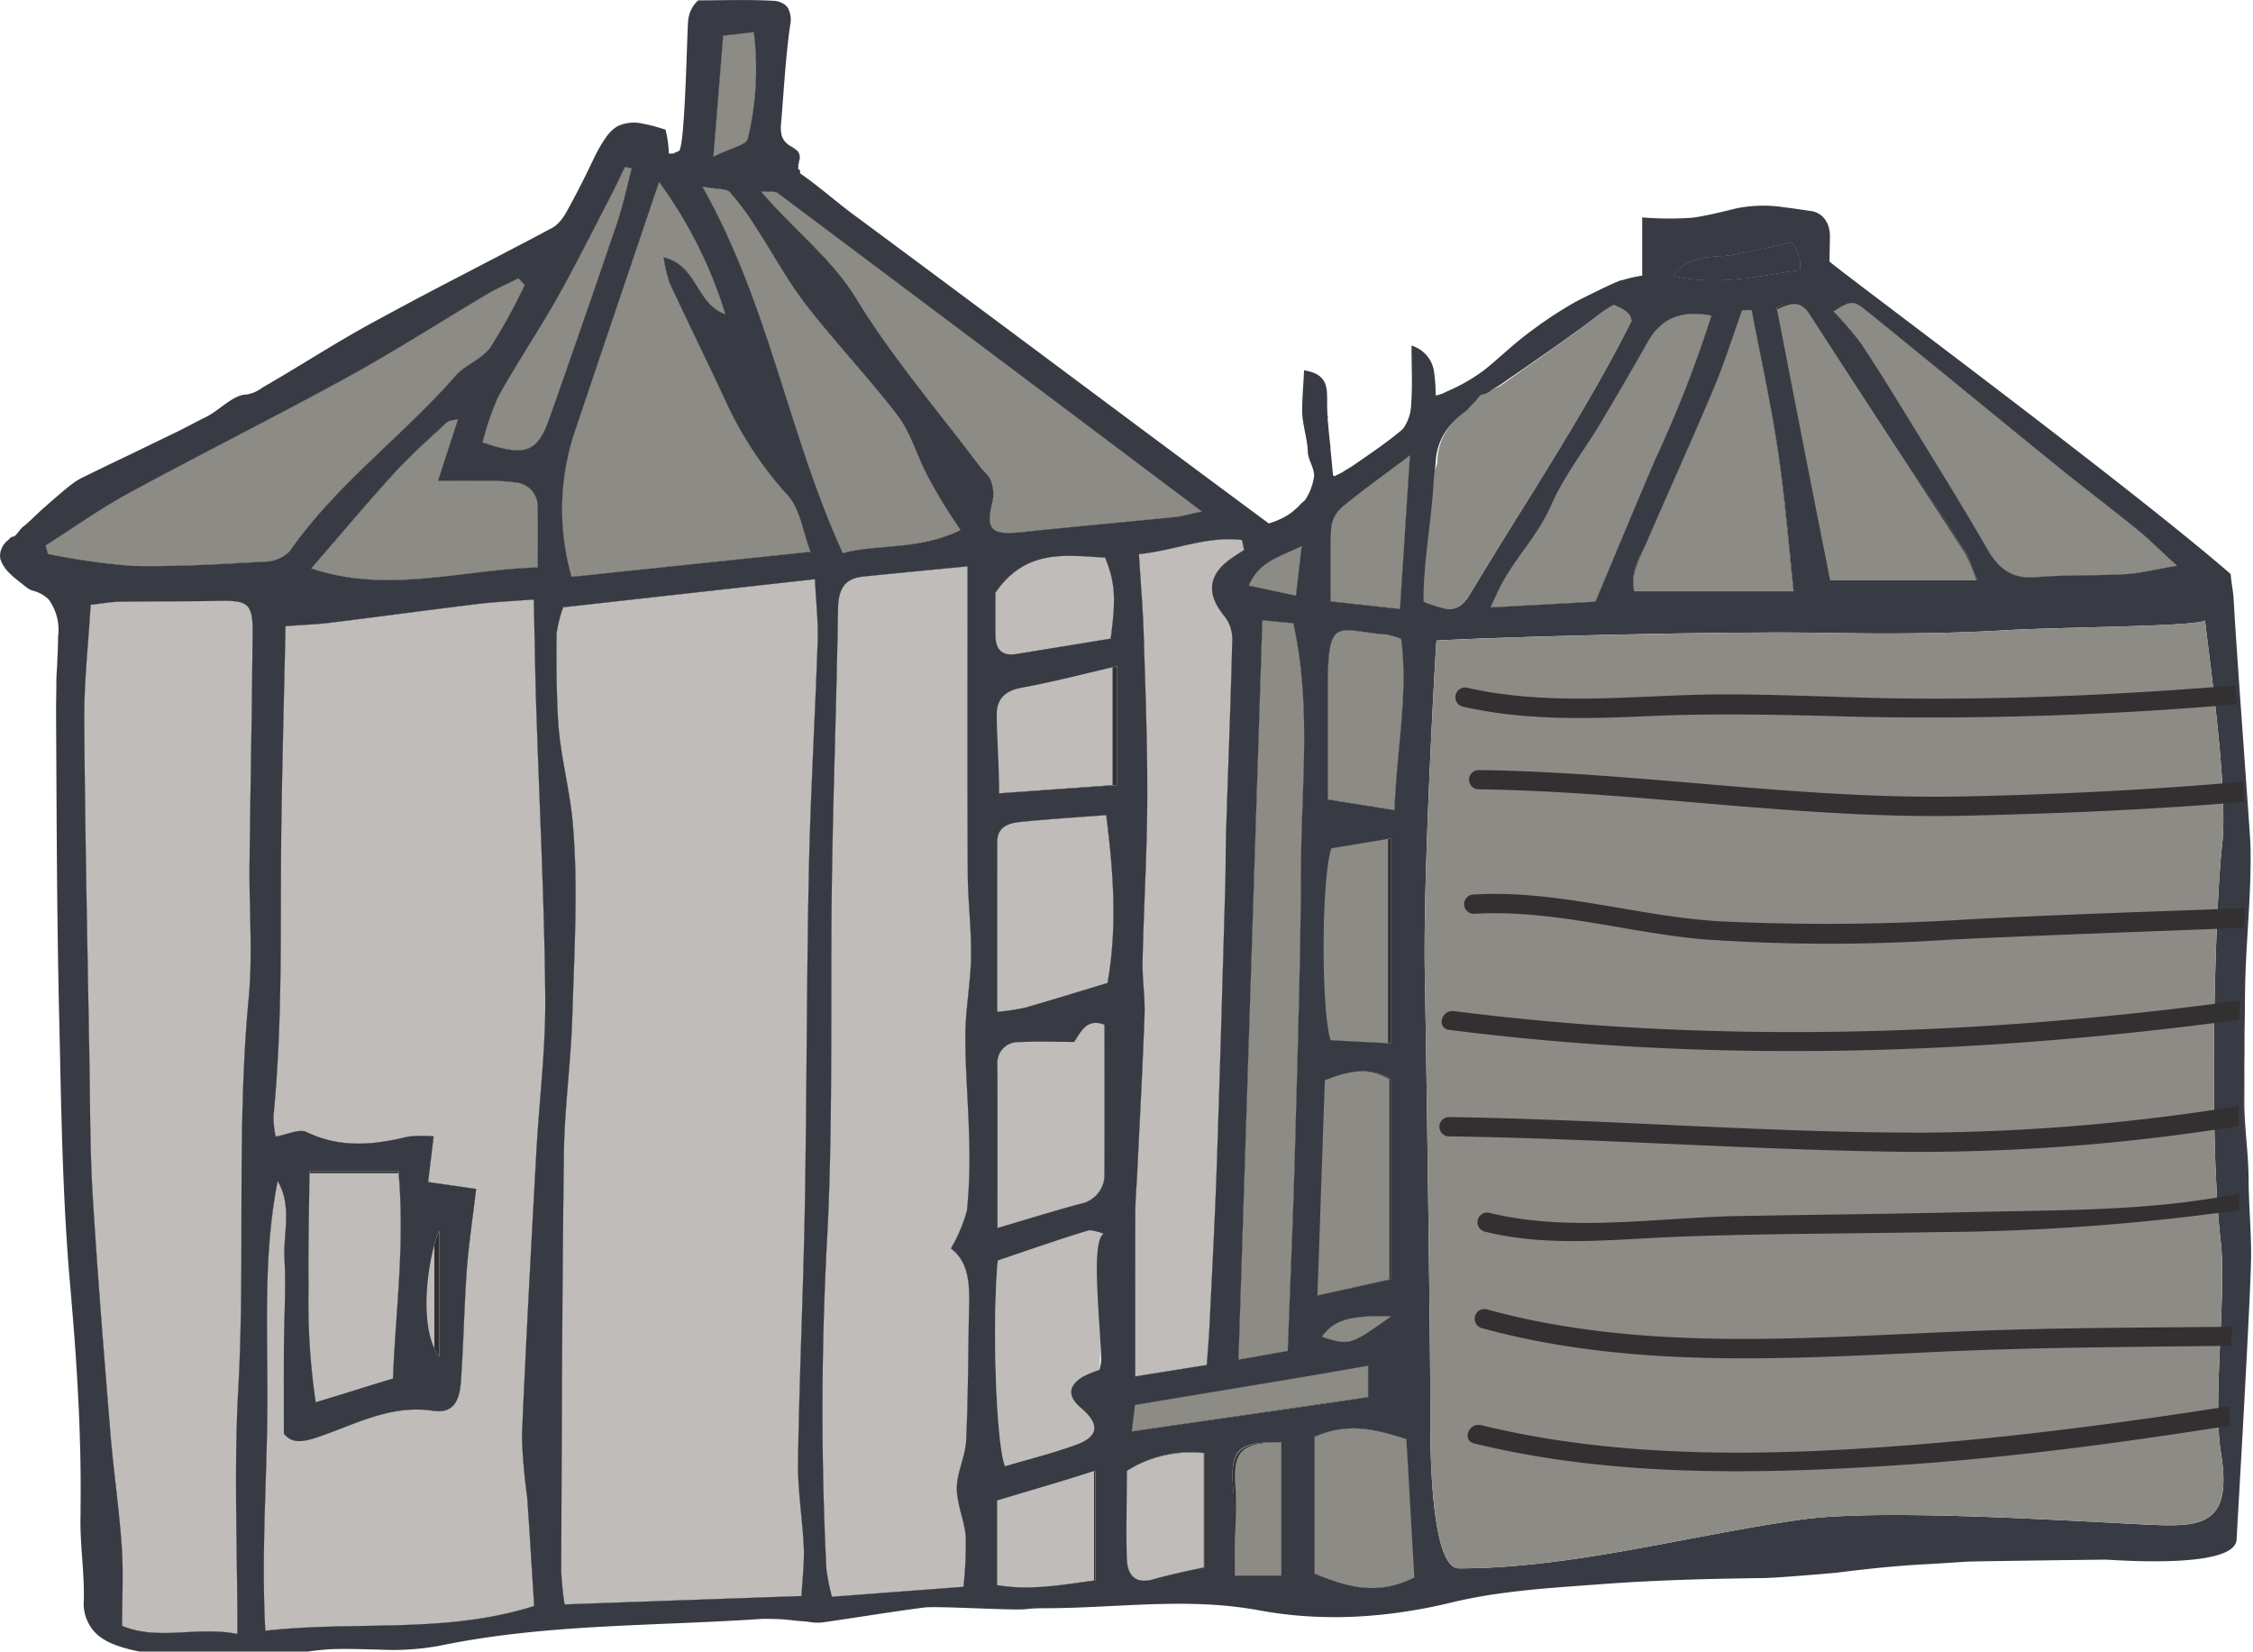 <svg id="artwork" xmlns="http://www.w3.org/2000/svg" viewBox="0 0 206 151"><defs><style>.cls-1,.cls-3{fill:#8d8b85}.cls-1,.cls-5{fill-rule:evenodd}.cls-2{fill:none}.cls-4{fill:#323031}.cls-5{fill:#bfbcb9}</style></defs><g id="_13" data-name="13"><path class="cls-1" d="M5.541 98.915c.052 2.116.105 4.234.172 6.345a477.522 477.522 0 0 1-.172-6.345zm1.606 28.788c.076 1.343.128 2.679.161 4.021a148.756 148.756 0 0 0-.161-4.021zm1.797 21.789a5.141 5.141 0 0 0 1.232.75 4.962 4.962 0 0 1-1.232-.75zm25.786 1.325c-1.485-.028-2.976-.097-4.445-.034-.448.018-.895.052-1.348.104.447-.052.894-.092 1.348-.109 1.47-.058 2.96.01 4.446.04zm7.276-125.542c2.11-1.101 4.228-2.197 6.34-3.304-2.112 1.112-4.23 2.203-6.34 3.304zm8.446-4.423c.039-.023.085-.047.126-.069a1.022 1.022 0 0 1-.126.074c-.702.374-1.407.745-2.107 1.114l2.107-1.119zm8.426-9.535c.246.045.505.098.786.16a9.83 9.83 0 0 0-.786-.16zM69.142.015c-1.756-.034-3.518.017-5.297.017a4.375 4.375 0 0 0-.366.39 3.696 3.696 0 0 1 .362-.395c1.78 0 3.551-.052 5.301-.012zm2.312 10.814c.096-1.173.183-2.349.276-3.524-.092 1.175-.174 2.351-.27 3.518-.006.081-.018.155-.023.235l.017-.23zm.276-3.524zm.636 8.309c.068-.086.143-.179.217-.275-.074.096-.149.19-.212.275zm.442-.592a1.845 1.845 0 0 0 .17-.344 1.546 1.546 0 0 1-.17.344zm42.315 132.204q.626.118 1.255.21-.625-.093-1.249-.204a35.794 35.794 0 0 0-4.596-.534 35.744 35.744 0 0 1 4.59.528zm2.576.385zm-1.286-.169l-.035-.006zm2.817-113.428h.007c-.045 0-.12 1.899-.156 2.77.03-.865.104-2.77.15-2.77zm2.123 2.695a19.874 19.874 0 0 0 .099 2.163 21.022 21.022 0 0 1-.103-2.168c.004-.252 0-.494-.013-.718.017.224.017.466.017.723zm8.509-4.756a3.127 3.127 0 0 1 .459.333 3.63 3.63 0 0 0-.46-.333zm2.736 3.861zm-.841.329c-.062.022-.12.051-.185.073v-.006c.063-.02.124-.045.185-.067zm.761 2.877a6.542 6.542 0 0 1 .694-.746 8.526 8.526 0 0 0-.694.746zm-.402 16.621a2.067 2.067 0 0 0 .408.043 2.052 2.052 0 0 1-.408-.043zm.408.043a1.722 1.722 0 0 0 .385-.043 1.722 1.722 0 0 1-.385.043zm.385-.043a1.929 1.929 0 0 0 .928-.55 1.794 1.794 0 0 1-.928.55zm1.45-1.246a460.541 460.541 0 0 1 3.833-6.24 530.812 530.812 0 0 0-3.827 6.24 3.275 3.275 0 0 1-.528.696 3.799 3.799 0 0 0 .522-.696zm7.682-12.454c-1.261 2.071-2.552 4.137-3.843 6.208 1.286-2.071 2.575-4.136 3.843-6.208zm4.63-15.594c-.047.018-.091.035-.143.053.052-.018.096-.04.143-.057zm.751 1.447h-.005l.005-.006c.046-.034.087-.068.126-.103v.005c-.039.034-.08.064-.119.103zm.288-.334a.52.52 0 0 1-.162.225.697.697 0 0 0 .162-.224zm.97 1.022a3.608 3.608 0 0 0-.626-.379 2.963 2.963 0 0 1 .625.38zm.383.471a1.39 1.39 0 0 0-.206-.306 1.032 1.032 0 0 1 .206.306zm.478-3.753c-.665.133-1.192.27-1.754.397.568-.132 1.09-.264 1.754-.402zm17.68-4.32a2.307 2.307 0 0 0-.201-.562 2.184 2.184 0 0 1 .201.563z"/><path class="cls-2" d="M121.93 43.742c-.006-.042-.009-.08-.013-.122a.203.203 0 0 0-.074.117.546.546 0 0 0 .086.005zm9.263-7.526c-.002-.017-.001-.034-.002-.05-.095.015-.202.03-.323.046.073.004.33.004.325.004z"/><path class="cls-2" d="M130.84 36.216l.029-.004-.03-.002zm.312 19.168a7.136 7.136 0 0 0 .767.188.639.639 0 0 0 .139.046.307.307 0 0 0 .077.023 1.752 1.752 0 0 0 1.707-.55 3.269 3.269 0 0 0 .525-.696 528.585 528.585 0 0 1 3.826-6.24s.006 0 .006-.006c1.29-2.071 2.58-4.137 3.842-6.208 2.541-4.147 4.99-8.32 7.142-12.604a1.24 1.24 0 0 0-.12-.384 1.051 1.051 0 0 0-.206-.306.707.707 0 0 0-.089-.085.383.383 0 0 0-.094-.08 3.024 3.024 0 0 0-.63-.38 4.948 4.948 0 0 0-.247-.11c-.074-.04-.163-.074-.237-.11a9.633 9.633 0 0 0-1.485.972c-.26.2-.529.396-.803.609-.827.62-1.704 1.247-2.611 1.895-.9.648-1.83 1.275-2.747 1.923s-1.83 1.238-2.697 1.857c-.294.207-.573.323-.855.523a1.597 1.597 0 0 1-.815.404h-.005c-.264 0-.526.579-.773.767-.252.185-.5.58-.735.756-.098.075-.201.147-.3.224a5.995 5.995 0 0 0-.543.465 6.861 6.861 0 0 0-.717.745 5.229 5.229 0 0 0-.76 1.199 5.454 5.454 0 0 0-.52 1.956c-.023.532-.065 1.067-.093 1.6-.194 3.74-.947 7.47-.947 11.153v.006c0 .182.74.332.998.448zm.219-13.207a5.425 5.425 0 0 1 .43-1.957 5.55 5.55 0 0 0-.425 1.957c-.023.532-.051 1.067-.08 1.6.029-.533.051-1.068.075-1.6zm-.827 12.753a7.086 7.086 0 0 0 .803.454 5.95 5.95 0 0 1-.803-.449zm-8.704-11.182l.003-.01h-.004z"/><path class="cls-3" d="M143.029 145.087c1.152-.086 2.305-.167 3.452-.253 1.23-.092 2.462-.173 3.695-.236-1.233.063-2.46.14-3.695.23-1.147.087-2.3.167-3.452.259zm33.256-2.083c-2.776.133-5.559.43-8.318.78 2.765-.345 5.547-.643 8.318-.78zm10.58-.894c.47.015.946.05 1.421.107l.184.018c-.063-.006-.125-.018-.19-.022a12.883 12.883 0 0 0-1.415-.104zm1.818.143a12.815 12.815 0 0 0 2.237-.04 14.06 14.06 0 0 1-2.237.04zM.005 50.748a1.894 1.894 0 0 1 .402-1.068 1.705 1.705 0 0 0-.37 1.411 1.415 1.415 0 0 1-.032-.343zm131.425 96.058c.446-.09.893-.194 1.34-.302a47.367 47.367 0 0 1 4.97-.896 45.307 45.307 0 0 0-4.963.889c-.448.11-.9.212-1.348.31zM1.732 53.148c.134.11.259.217.407.33l.08.06a1.906 1.906 0 0 0-.074-.063c-.153-.114-.278-.218-.413-.327zm4.666 64.202c.017.197.032.396.05.594l.09 1.02c-.029-.34-.056-.68-.087-1.02l-.053-.594zm.968 20.45c0 .303-.005.614-.012.918-.017.918.03 1.841.092 2.765a34.002 34.002 0 0 1-.085-2.764c.005-.305.005-.616.005-.918zM4.468 54.832a4.716 4.716 0 0 1 .838 3.367c0 .275-.006.55-.01.826l.016-.826a4.701 4.701 0 0 0-.844-3.367zm68.091 93.32a19.258 19.258 0 0 0-2.692-.142 36.544 36.544 0 0 1 3.68.231c.105.006.213.018.316.03-.109-.012-.211-.03-.32-.035a30.141 30.141 0 0 1-.984-.084zM131.801 40.22a5.425 5.425 0 0 0-.43 1.957c-.024.532-.046 1.067-.075 1.6.029-.533.057-1.068.08-1.6a5.55 5.55 0 0 1 .425-1.957zm34.319-20.774a2.03 2.03 0 0 0-.534-.154c-.19-.03-.379-.051-.568-.081.19.03.379.057.568.086a1.856 1.856 0 0 1 .534.15zm-34.88 14.383a14.811 14.811 0 0 1 .309 2.265l.01-.002a14.861 14.861 0 0 0-.319-2.263zm-.696 21.101v.006a5.95 5.95 0 0 0 .803.448 7.086 7.086 0 0 1-.803-.454zM1.193 48.813c.263-.246.568-.504.918-.779a44.7 44.7 0 0 0 1.892-1.596 50.787 50.787 0 0 1-1.892 1.59c-.35.276-.655.533-.918.785zm137.634-17.638c-.155.125-.313.252-.447.365-.917.774-1.8 1.606-2.747 2.351.951-.745 1.834-1.565 2.747-2.345.134-.115.292-.244.447-.371zm-21.363 16.049a3.618 3.618 0 0 0 .803-.62 3.988 3.988 0 0 1-.803.62zm45.69-28.27a12.445 12.445 0 0 0-4.389.09c-.774.19-1.538.385-2.313.552a82.936 82.936 0 0 0 2.318-.545 12.418 12.418 0 0 1 4.384-.097z"/><path class="cls-4" d="M61.715 14.005l-.004-.002a.86.86 0 0 1-.126.035h.018a.802.802 0 0 0 .112-.033zm-6.696-.857q.146-.243.292-.454-.147.211-.292.454zm67.012 30.6l.009-.007-.009-.001v.008zm45.253-21.984c.005-.075.005-.149.005-.223 0 .074-.005.143-.01.223a4.202 4.202 0 0 0 .01.596 4.331 4.331 0 0 1-.005-.596z"/><path class="cls-4" d="M122.03 43.737v.01a95 95 0 0 1 .884-.623c-.287.2-.58.4-.883.613zM5.128 65.136q.018 3.424.04 6.85l-.034-6.856a74.2 74.2 0 0 1 .046-2.747 63.193 63.193 0 0 0-.052 2.753zm130.505-31.245c.952-.745 1.835-1.565 2.747-2.345-.913.78-1.796 1.6-2.747 2.345zm-7.626 21.784l.905-14.036c-2.464 1.857-4.316 3.17-6.063 4.609a3.042 3.042 0 0 0-1.123 1.863c-.14 2.241-.055 4.496-.055 6.873 2.376.257 4.294.468 6.336.69zm-8.991-5.745c-1.86.947-3.853 1.313-4.83 3.605l4.305.925c.206-1.761.366-3.145.525-4.53zm1.841 72.289c2.57.807 2.57.807 6.353-1.877-3.771-.1-5.252.338-6.353 1.877zm6.297-23.555c-2-1.24-4.13-.65-6.018.105-.23 6.454-.428 12.66-.68 19.678 2.57-.572 4.697-1.03 6.697-1.485zm0-3.274V76.654c-2 .35-3.856.643-5.44.914-.91 3.05-.92 14.76-.055 17.53 1.731.093 3.495.189 5.495.29zm-120.7 22.554q-.07-.79-.138-1.584c.025.331.055.66.082.99l.053.594.087 1.02.06.68c-.048-.57-.093-1.132-.144-1.7zM.005 50.748a1.415 1.415 0 0 0 .032.344 3.073 3.073 0 0 0 .978 1.44 2.558 2.558 0 0 1-1.01-1.784zm115.419 5.968c-.732 22.659-1.45 44.949-2.182 67.593l4.5-.796c.232-6.3.496-12.218.655-18.14.24-8.788.521-17.577.563-26.37.033-7.225.952-14.49-.704-22.023l-2.832-.264zm-42.865 91.436a17.527 17.527 0 0 0-2.94-.14c.083-.006.166 0 .248-.003a19.258 19.258 0 0 1 2.692.143zM2.145 53.472c-.27-.202-.51-.395-.729-.58.096.083.212.171.316.256.135.109.26.213.413.327.022.019.049.041.073.064l.019.015a1 1 0 0 0-.092-.082zm136.868-22.449l-.185.152a28.33 28.33 0 0 0 .185-.152zm-7.441 5.187l-.013-.118-.01.003c.003.04.006.08.011.12.006 0 .006 0 .012-.005zm-4.07 37.854c.204-5.636 1.276-10.658.608-15.653a7.967 7.967 0 0 0-1.305-.394c-4.453-.326-5.384-1.856-5.391 4.567-.005 3.46 0 6.922 0 10.514l6.088.966zm-14.738 62.231a37.618 37.618 0 0 1 .03 3.983c-.02 1.273.106 2.787.106 3.787h4.254v-12.212c-4-.03-4.716.748-4.39 4.442zm7.39-4.919v12.49c3 1.214 5.773 2.08 9.177.361-.25-4.26-.513-8.505-.758-12.65-2.858-.919-5.42-1.558-8.42-.201zm5-6.518c-7 1.24-14.355 2.412-21.402 3.6-.095.889-.159 1.613-.243 2.416 7.293-1.061 14.645-2.092 21.645-3.142zm50.084-85.377c2.175 3.549 4.381 7.082 6.45 10.695 1.028 1.79 2.24 2.783 4.448 2.594 2.729-.232 5.486-.116 8.222-.275 1.348-.077 2.677-.427 4.694-.77-1.524-1.399-2.502-2.385-3.568-3.254-2.465-2.002-5-3.918-7.465-5.918-5.787-4.696-11.537-9.434-17.333-14.12-1.272-1.03-1.444-.961-3.05.037a30.1 30.1 0 0 1 2.528 2.938c1.754 2.648 3.41 5.365 5.074 8.073zm-12.789-11.353c1.66 8.513 3.29 16.937 4.891 24.937h13.488c-.557-1-.728-2.01-1.127-2.627-4.717-7.285-9.496-14.533-14.19-21.832-.933-1.447-1.856-1.031-3.062-.478zM93.184 75.163c-.992.103-1.993.47-1.999 1.767-.013 5.123-.006 10.246-.006 15.58a21.584 21.584 0 0 0 2.522-.374c2.512-.72 5.01-1.496 7.56-2.264.912-5.118.544-10.076-.118-15.348-2.76.213-5.365.368-7.959.639zm9.848 59.314c0 2.86-.093 5.489.007 8.113.054 1.394.772 2.267 2.418 1.81 1.457-.408 2.697-.703 4.697-1.102v-10.444a10.752 10.752 0 0 0-7.122 1.623zm1.541-76.54c.154 5.05.347 10.097.328 15.144-.02 4.922-.32 9.843-.43 14.766-.038 1.637.235 3.283.18 4.917-.17 4.816-.436 9.626-.665 14.44-.056 1.202-.172 2.403-.177 3.605-.02 4.9-.008 9.802-.008 15.032 2.254-.36 4.355-.694 6.538-1.044.104-1.469.201-2.553.252-3.637.232-4.811.492-9.623.656-14.436.294-8.565.531-17.13.781-25.697.05-1.74.027-3.48.084-5.22.185-5.81.42-11.619.56-17.43a3.362 3.362 0 0 0-.717-2.039c-1.554-1.88-1.54-3.548.236-4.99.487-.395 1.035-.713 1.557-1.067-.062-.303-.12-.608-.184-.91-3.179-.4-6.128.96-9.426 1.295.163 2.686.364 4.977.435 7.271zm-6.366 37.322c-1.931 0-3.458-.066-4.974.02a1.901 1.901 0 0 0-2.034 2.09c.015 4.715.006 9.428.006 14.905 2.78-.82 5.16-1.562 7.563-2.212a2.696 2.696 0 0 0 2.214-2.843c.024-4.486.007-8.972.007-13.522-1.727-.71-2.276.915-2.782 1.562zM91.016 54.19c0 1.132-.02 2.56.008 3.99.02 1.227.643 1.82 1.902 1.615 2.907-.47 5.817-.947 8.626-1.407.503-3.755.404-5.11-.507-7.41-3.54-.178-7.223-.865-10.029 3.212zm73.547-29.505a3.69 3.69 0 0 0-.016-1 15.42 15.42 0 0 0-.662-1.51c-1.94.405-3.71.817-5.496 1.14-1.769.318-3.807-.189-5.413 1.898 4.164.958 7.828-.008 11.587-.528zm40.832 83.059c-.006-2.41-.31-4.818-.281-7.228q.025-2.015.057-4.022a912.055 912.055 0 0 0-.063 4.022c-.023 2.41.275 4.819.287 7.228zm-63.586-61.508c-1.13 2.589-3.07 4.554-4.394 6.951-.381.688-.691 1.415-1.14 2.349l9.599-.524c1.995-4.746 3.74-8.984 5.555-13.193a110.17 110.17 0 0 0 5.054-12.968c-2.74-.495-4.568.204-5.811 2.387a392.77 392.77 0 0 1-4.296 7.39c-1.524 2.542-3.392 4.92-4.567 7.608zm5.613-18.442h.007c.04-.04.08-.07.12-.104v-.005c-.04.035-.08.069-.127.103l-.034-.018a.058.058 0 0 0 .03.024zM102.154 71.78V60.901c-3 .711-5.955 1.465-8.737 1.977-1.504.278-2.175 1.024-2.17 2.43.004 2.26.16 4.516.16 7.23 3.635-.26 6.747-.5 10.747-.758zm57.136-43.414c-.847 2.364-1.595 4.77-2.566 7.084-2 4.758-4.13 9.434-6.186 14.168-.628 1.455-1.48 2.447-1.123 4.447h14.582c-.5-5-.822-8.787-1.452-12.974-.64-4.282-1.582-8.506-2.39-12.763-.29.009-.578.031-.866.038zM40.857 38.62c-1.607 1.492-3.262 2.944-4.74 4.56-2.514 2.757-4.91 5.621-7.659 8.786 7.003 2.361 13.693.112 20.715-.084 0-2.025.019-3.749-.006-5.47a2.207 2.207 0 0 0-1.962-2.295 20.533 20.533 0 0 0-3.212-.157c-1.107-.023-2.216-.005-3.946-.005.704-2.166 1.221-3.755 1.835-5.637-.41.113-.812.107-1.025.302zM24.256 51.35a3.234 3.234 0 0 0 2.244-.966c4.256-6.106 10.314-10.496 15.161-16.037.883-1.01 2.407-1.503 3.164-2.57a52.727 52.727 0 0 0 3.148-5.713c-.189-.208-.376-.415-.566-.62-.945.474-1.929.897-2.84 1.437-4.25 2.514-8.406 5.193-12.732 7.568-6.64 3.646-13.424 7.031-20.08 10.648-2.62 1.424-5.067 3.175-7.59 4.777.073.257.146.516.222.775a62.16 62.16 0 0 0 7.684 1.09c4.056.093 8.126-.165 12.185-.389zm-4.122 3.588c-3.064.057-6.134.032-9.201.076-.743.012-1.482.153-2.64.279-.212 3.575-.607 7.05-.587 10.523.07 10.444.296 20.885.475 31.327.07 4.07.05 8.145.299 12.205.442 7.239 1.029 14.47 1.618 21.699.283 3.453.798 6.886 1.036 10.341.161 2.372.03 4.763.03 7.263 3.382 1.381 6.696.007 10.542.733 0-7.787-.324-15.037.071-22.246.66-11.953-.172-23.928.958-35.867.381-4.028.037-8.123.079-12.184.078-7.134.231-14.269.282-21.403.017-2.462-.478-2.794-2.962-2.746zm-8.867-13.043q-1.901.894-3.787 1.807c-.074.035-.143.075-.212.115.07-.04.143-.075.219-.11 1.256-.613 2.518-1.21 3.78-1.812zm3.006 109.325a35.644 35.644 0 0 0 5.003.092 36.37 36.37 0 0 1-5.003-.092zm37.988-98.479l21.848-2.288c-.711-1.87-.95-3.915-2.076-5.16a33.444 33.444 0 0 1-5.587-8.411c-1.706-3.676-3.502-7.308-5.211-10.983a13.46 13.46 0 0 1-.565-2.38c3.131.754 2.976 4.3 5.652 5.203a40.406 40.406 0 0 0-6.062-12.078c-2.733 8.103-5.316 15.697-7.861 23.302a22.44 22.44 0 0 0-.138 12.795zm2.337-38.843a7.942 7.942 0 0 1 1.24-1.852 7.488 7.488 0 0 0-1.24 1.852zm13.78-1.22a27.327 27.327 0 0 0 .548-9.737l-2.806.326-.888 11.055c1.54-.77 3.038-1.073 3.146-1.644zm-6.809 1.365v.005a.764.764 0 0 0 .293-.086.93.93 0 0 1-.293.08zM48.803 54.81c-1.986.156-3.582.226-5.165.417-4.46.544-8.916 1.153-13.376 1.703-1.26.155-2.535.2-4.152.32-.132 6.062-.282 11.76-.373 17.459-.144 9.11.169 18.232-.73 27.322a9.446 9.446 0 0 0 .195 1.88c1.077-.182 2.159-.734 2.818-.416 3.078 1.486 6.13 1.197 9.27.425a11.178 11.178 0 0 1 2.361-.023l-.503 4.172c1.777.257 3.291.474 4.389.632-.325 2.771-.684 5.085-.853 7.414-.245 3.398-.296 6.81-.54 10.21-.146 2.007-.854 2.919-2.57 2.66-3.969-.602-7.305 1.37-10.78 2.499-1.726.56-2.331.191-2.84-.411 0-3.045-.01-5.545.006-8.047.015-2.638.193-5.283.05-7.91-.128-2.37.724-4.846-.624-7.128-1.32 6.72-.912 13.507-.935 20.256-.024 6.863-.574 13.739-.191 20.85 8.364-.934 16.449.315 24.58-2.262-.221-3.447-.41-6.72-.644-9.991a50.73 50.73 0 0 1-.477-5.552c.365-8.568.838-17.13 1.303-25.695.264-4.829.877-9.657.831-14.483-.085-8.901-.548-17.802-.833-26.702-.097-3.041-.138-6.082-.217-9.599z"/><path class="cls-4" d="M40.154 112.502c-1 2.35-2 8.807 0 11.531zm51 32.417c3 .531 6-.038 9-.423v-10.048c-3 .983-6 1.837-9 2.737zm-55.226-18.883c.242-6.359 1.1-11.97.51-18.97h-8.14c-.038 4-.135 7.171-.084 10.546a62.103 62.103 0 0 0 .656 10.54l7.058-2.116zM93.36 48.657c4.692-.488 9.389-.914 14.084-1.385.61-.062 1.208-.244 2.454-.504-13.24-9.952-26.002-19.546-38.781-29.11-.282-.213-.813-.089-1.529-.147 3.062 3.586 6.426 6.076 8.72 9.828 3.302 5.396 7.489 10.256 11.301 15.338.328.44.825.804.998 1.29a3.445 3.445 0 0 1 .15 1.857c-.662 2.583-.164 3.122 2.603 2.833zm7.538 64.141a4.79 4.79 0 0 0-1.256-.315 12.29 12.29 0 0 0-1.521.371 2.324 2.324 0 0 0 2.777-.056zM88.484 79.861c-.042-9.116-.016-18.233-.016-28.08-3.315.325-6.438.617-9.56.939-1.787.184-2.255 1.273-2.282 2.972-.129 8.139-.43 16.278-.555 24.417-.157 10.783.112 21.582-.4 32.344a293.315 293.315 0 0 0-.11 30.998 18.576 18.576 0 0 0 .51 2.536l12.02-.907a35.563 35.563 0 0 0 .212-4.583c-.123-1.49-.82-2.953-.817-4.428.006-1.46.785-2.91.852-4.382.192-4.17.184-8.347.272-12.522.043-1.98-.123-3.879-1.668-5.016a14.222 14.222 0 0 0 1.47-3.482 48.646 48.646 0 0 0 .197-6.57c-.065-3.163-.361-6.324-.344-9.484.012-2.392.489-4.78.523-7.173.038-2.524-.293-5.052-.304-7.579zm-30.72-64.477c-.207-.039-.417-.079-.625-.116-.425.874-.828 1.76-1.277 2.623-1.62 3.119-3.181 6.27-4.905 9.331-1.725 3.058-3.7 5.974-5.397 9.045a24.284 24.284 0 0 0-1.433 4.183c3.96 1.343 5.014.923 6.134-2.282a1688.074 1688.074 0 0 0 6.151-17.759c.558-1.64.909-3.348 1.352-5.025zm30.059 33.082c-.688-1.056-1.171-1.753-1.605-2.479-.556-.927-1.102-1.86-1.585-2.823-.863-1.728-1.412-3.679-2.56-5.179-2.656-3.474-5.696-6.656-8.372-10.118-1.73-2.235-3.07-4.769-4.626-7.144a23.625 23.625 0 0 0-2.346-3.159c-.317-.339-1.097-.245-2.505-.505 6.143 10.898 7.861 22.672 12.839 33.512 3.21-.857 6.94-.236 10.76-2.105zm10.297 64.388l-.067-.034.014.05.02-.006a.322.322 0 0 0 .034-.01zM51.501 55.522a11.137 11.137 0 0 0-.609 2.421c-.02 2.636-.014 5.279.138 7.91.18 3.127 1.05 6.22 1.329 9.27.535 5.875.147 11.844-.027 17.77-.122 4.17-.71 8.33-.768 12.497-.171 12.75-.193 25.503-.25 38.253a29.286 29.286 0 0 0 .307 3.044c7.33-.258 14.332-.508 21.662-.766.085-1.641.268-3.038.21-4.423-.117-2.634-.57-5.264-.528-7.893.12-7.798.487-15.593.624-23.393.18-10.2.156-20.404.368-30.602.147-7.029.572-14.052.805-21.077.058-1.696-.147-3.399-.255-5.578l-23.006 2.567z"/><path class="cls-5" d="M51.501 55.522l23.006-2.566c.108 2.178.313 3.882.255 5.577-.233 7.025-.658 14.049-.805 21.077-.211 10.198-.188 20.403-.368 30.603-.137 7.8-.504 15.594-.624 23.392-.043 2.63.411 5.259.528 7.894.058 1.385-.124 2.781-.21 4.423-7.33.257-14.332.507-21.661.765a29.286 29.286 0 0 1-.307-3.044c.057-12.75.078-25.503.249-38.253.058-4.167.646-8.326.768-12.496.174-5.927.562-11.895.027-17.771-.278-3.051-1.149-6.143-1.33-9.27-.15-2.631-.157-5.274-.137-7.91a11.137 11.137 0 0 1 .61-2.42zM39.148 108.07l.503-4.173a11.178 11.178 0 0 0-2.362.024c-3.14.771-6.191 1.06-9.27-.426-.658-.317-1.74.234-2.817.417a9.446 9.446 0 0 1-.195-1.881c.899-9.09.586-18.212.73-27.322.09-5.7.24-11.397.373-17.46 1.617-.12 2.892-.163 4.152-.319 4.46-.55 8.916-1.159 13.376-1.703 1.583-.191 3.179-.26 5.165-.417.08 3.517.12 6.558.217 9.599.285 8.9.748 17.8.833 26.702.046 4.826-.568 9.654-.831 14.484-.465 8.564-.939 17.127-1.303 25.694a50.73 50.73 0 0 0 .477 5.552c.234 3.27.422 6.545.644 9.99-8.132 2.578-16.217 1.329-24.58 2.264-.384-7.112.167-13.988.19-20.85.024-6.75-.384-13.538.936-20.257 1.348 2.282.495 4.758.624 7.129.143 2.627-.035 5.271-.05 7.909-.017 2.502-.006 5.002-.006 8.047.508.602 1.114.97 2.84.41 3.475-1.128 6.811-3.1 10.78-2.498 1.716.259 2.424-.653 2.57-2.66.243-3.4.295-6.812.54-10.21.17-2.33.527-4.643.853-7.414-1.098-.157-2.613-.375-4.39-.632zm-17.442 41.314c-3.845-.726-7.16.648-10.543-.733 0-2.5.132-4.891-.029-7.263-.238-3.455-.753-6.888-1.036-10.341-.589-7.23-1.176-14.46-1.618-21.699-.248-4.06-.23-8.135-.299-12.205-.179-10.442-.404-20.883-.475-31.327-.02-3.473.375-6.948.587-10.523 1.158-.126 1.897-.267 2.64-.279 3.068-.044 6.137-.02 9.202-.076 2.483-.048 2.978.284 2.961 2.746-.05 7.134-.204 14.269-.282 21.403-.042 4.061.303 8.156-.078 12.184-1.13 11.939-.298 23.914-.958 35.866-.396 7.21-.072 14.46-.072 22.247zm66.762-97.603c0 9.847-.026 18.964.016 28.08.01 2.527.342 5.055.304 7.578-.035 2.393-.511 4.781-.524 7.173-.016 3.16.28 6.321.345 9.484a48.646 48.646 0 0 1-.197 6.57 14.222 14.222 0 0 1-1.47 3.483c1.544 1.136 1.71 3.035 1.668 5.015-.088 4.175-.08 8.352-.272 12.523-.067 1.472-.847 2.92-.853 4.382-.002 1.474.695 2.937.818 4.427a35.563 35.563 0 0 1-.212 4.583l-12.02.908a18.576 18.576 0 0 1-.51-2.537 293.315 293.315 0 0 1 .11-30.998c.512-10.761.243-21.56.4-32.343.125-8.14.426-16.279.555-24.417.027-1.7.495-2.788 2.282-2.973 3.122-.32 6.245-.613 9.56-.938zm25.28-1.5c-.522.353-1.07.672-1.557 1.067-1.777 1.442-1.79 3.11-.236 4.99a3.362 3.362 0 0 1 .717 2.038c-.14 5.812-.375 11.62-.56 17.43-.057 1.74-.034 3.481-.084 5.22-.25 8.568-.487 17.133-.78 25.698-.165 4.813-.425 9.625-.657 14.435-.051 1.085-.148 2.17-.252 3.638-2.183.35-4.284.684-6.538 1.044 0-5.23-.012-10.132.008-15.032.005-1.202.12-2.403.177-3.605.229-4.813.495-9.624.665-14.44.055-1.634-.218-3.28-.18-4.917.11-4.923.409-9.844.43-14.766.02-5.047-.174-10.095-.328-15.144-.07-2.294-.272-4.585-.435-7.271 3.298-.334 6.247-1.696 9.426-1.294.063.3.122.606.184.909z"/><path class="cls-1" d="M60.26 16.644a40.406 40.406 0 0 1 6.062 12.078c-2.676-.903-2.52-4.449-5.652-5.204a13.46 13.46 0 0 0 .565 2.381c1.709 3.675 3.505 7.307 5.21 10.983a33.444 33.444 0 0 0 5.588 8.412c1.125 1.244 1.365 3.289 2.076 5.159L52.26 52.74a22.44 22.44 0 0 1 .138-12.795c2.545-7.605 5.128-15.2 7.861-23.302zm-12.287 9.42a52.727 52.727 0 0 1-3.147 5.713c-.757 1.066-2.282 1.56-3.164 2.57-4.847 5.54-10.906 9.931-15.162 16.037a3.234 3.234 0 0 1-2.244.966c-4.06.224-8.13.482-12.185.389a62.16 62.16 0 0 1-7.684-1.09l-.222-.775c2.524-1.602 4.97-3.353 7.59-4.777 6.656-3.617 13.44-7.003 20.08-10.648 4.326-2.375 8.482-5.054 12.732-7.569.912-.54 1.895-.963 2.84-1.437.19.206.378.413.566.621zm67.451 30.652c.917.086 1.918.18 2.832.264 1.655 7.533.737 14.798.704 22.024-.042 8.792-.323 17.58-.563 26.37-.16 5.92-.423 11.84-.654 18.138-1.423.252-2.87.51-4.501.797.732-22.644 1.45-44.934 2.182-67.593zM69.588 17.51c.716.06 1.246-.065 1.529.148 12.779 9.564 25.54 19.158 38.78 29.11-1.245.26-1.843.441-2.453.504-4.696.47-9.392.896-14.084 1.385-2.767.289-3.265-.25-2.604-2.833a3.445 3.445 0 0 0-.15-1.857c-.172-.486-.67-.851-.997-1.29-3.813-5.083-8-9.942-11.301-15.339-2.294-3.751-5.658-6.242-8.72-9.828zm129.464 34.215c-2.016.343-3.346.693-4.694.77-2.737.16-5.493.043-8.222.276-2.209.188-3.42-.805-4.447-2.595-2.07-3.612-4.276-7.146-6.451-10.694-1.664-2.708-3.32-5.425-5.074-8.074a30.1 30.1 0 0 0-2.528-2.937c1.606-.998 1.778-1.067 3.05-.037 5.796 4.686 11.546 9.424 17.333 14.12 2.465 2 5 3.916 7.465 5.918 1.066.869 2.044 1.855 3.568 3.253zM87.823 48.466c-3.82 1.869-7.55 1.248-10.76 2.105-4.978-10.84-6.697-22.614-12.84-33.512 1.409.26 2.188.166 2.506.505a23.625 23.625 0 0 1 2.345 3.16c1.556 2.374 2.896 4.908 4.626 7.143 2.677 3.462 5.717 6.643 8.372 10.118 1.149 1.5 1.698 3.451 2.56 5.179.483.964 1.03 1.896 1.586 2.823.434.726.917 1.423 1.605 2.479zm93.004 4.944H167.34q-2.402-12.32-4.892-25.11c1.206-.553 2.13-.969 3.063.48 4.693 7.298 9.473 14.545 14.19 21.83a19.454 19.454 0 0 1 1.126 2.8zm-20.671-25.07c.807 4.257 1.75 8.495 2.39 12.776.63 4.188.952 8.422 1.45 13.001h-14.58c-.358-1.587.494-3.019 1.123-4.474 2.054-4.733 4.185-9.435 6.185-14.193.97-2.314 1.719-4.72 2.565-7.084.288-.007.577-.017.867-.025zm-14.282 26.673l-9.598.523c.448-.934.758-1.661 1.14-2.349 1.324-2.397 3.263-4.362 4.393-6.95 1.175-2.69 3.043-5.067 4.568-7.608a392.77 392.77 0 0 0 4.296-7.39c1.243-2.184 3.07-2.883 5.811-2.388a110.17 110.17 0 0 1-5.055 12.968c-1.814 4.21-3.559 8.447-5.555 13.194z"/><path class="cls-5" d="M101.261 89.872c-2.55.768-5.048 1.545-7.56 2.264a21.584 21.584 0 0 1-2.522.374c0-5.334-.007-10.457.006-15.58.006-1.296 1.007-1.664 1.999-1.767 2.594-.27 5.198-.426 7.959-.639.662 5.272 1.03 10.23.118 15.348zm-.363 22.926c.005.215-.288 12-.371 12.443a9.024 9.024 0 0 0-1.596.67c-1.302.834-1.313 1.777-.1 2.813 1.73 1.483 1.65 2.59-.428 3.357-2.133.784-4.355 1.328-6.508 1.969-.829-2.046-1.182-13.133-.665-18.8 2.235-.778 9.588-6.14 9.668-2.452z"/><path class="cls-1" d="M41.882 38.317c-.614 1.883-1.13 3.472-1.835 5.638 1.73 0 2.84-.019 3.947.005a20.533 20.533 0 0 1 3.211.157 2.207 2.207 0 0 1 1.962 2.294c.025 1.722.006 3.445.006 5.47-7.022.197-13.712 2.446-20.715.085 2.748-3.165 5.145-6.03 7.66-8.786 1.477-1.616 3.132-3.068 4.739-4.56.213-.195.614-.189 1.025-.303z"/><path class="cls-5" d="M28.297 107.26h8.142c.59 6.35-.269 12.515-.51 18.874l-7.059 2.115a62.104 62.104 0 0 1-.656-10.54c-.051-3.374.046-6.749.083-10.449zm62.907 5.014c0-5.477.01-10.19-.005-14.905a1.901 1.901 0 0 1 2.034-2.09c1.516-.086 3.043-.02 4.974-.02.506-.647 1.055-2.272 2.782-1.562 0 4.55.017 9.036-.007 13.523a2.696 2.696 0 0 1-2.214 2.842c-2.403.65-4.782 1.393-7.564 2.212z"/><path class="cls-1" d="M120.37 118.447c.253-7.019.478-13.224.709-19.678 1.889-.755 3.78-1.344 5.96-.105v18.298l-6.669 1.485zm-.163 12.929c3.025-1.357 5.548-.718 8.406.2l.745 12.65c-3.403 1.72-6.374.854-9.15-.36zm1.386-53.806l5.32-.915v18.734l-5.435-.29c-.864-2.769-.794-14.479.115-17.53z"/><path class="cls-5" d="M101.726 60.901V71.78l-10.586.758c0-2.714.005-4.97 0-7.23a2.153 2.153 0 0 1 2.063-2.43c2.782-.512 5.518-1.266 8.523-1.977z"/><path class="cls-1" d="M127.502 74.064c-2.294-.363-4.087-.65-6.088-.966 0-3.592-.005-7.053 0-10.514.007-6.423.938-4.893 5.391-4.567a7.967 7.967 0 0 1 1.305.394c.668 4.995-.404 10.016-.608 15.653zm-69.738-58.68c-.443 1.677-.794 3.385-1.352 5.025a1692.66 1692.66 0 0 1-6.15 17.759c-1.12 3.205-2.176 3.625-6.135 2.282a24.284 24.284 0 0 1 1.433-4.183c1.697-3.07 3.672-5.987 5.397-9.045 1.724-3.06 3.285-6.213 4.905-9.33.449-.864.852-1.75 1.277-2.624.208.037.418.077.625.116z"/><path class="cls-5" d="M91.016 54.19c2.806-4.077 6.49-3.39 10.03-3.21.91 2.298 1.01 3.653.506 7.408-2.81.46-5.719.938-8.626 1.407-1.259.205-1.882-.388-1.902-1.615-.028-1.43-.008-2.858-.008-3.99zm.147 90.729v-7.734l8.87-2.737v10.048c-2.778.385-5.805.954-8.87.423zm11.827-10.442a11.359 11.359 0 0 1 7.08-1.623v10.444c-1.716.399-3.208.694-4.665 1.101-1.647.458-2.333-.415-2.387-1.81-.1-2.623-.028-5.251-.028-8.112z"/><path class="cls-1" d="M128.007 55.675c-2.042-.223-3.96-.434-6.336-.69 0-2.378-.086-4.633.055-6.874a3.042 3.042 0 0 1 1.123-1.863c1.747-1.44 3.599-2.752 6.063-4.609l-.905 14.036zm-10.42 88.785H112.9c0-1.44-.017-2.712.003-3.984a41.536 41.536 0 0 0 .078-4.181c-.326-3.693.39-4.472 4.607-4.441zm7.491-19.602v2.873c-7.23 1.051-14.333 2.081-21.626 3.143.085-.804.167-1.528.262-2.416 7.047-1.188 14.013-2.36 21.364-3.6zM66.12 3.267l2.806-.326a27.327 27.327 0 0 1-.548 9.736c-.108.572-1.606.876-3.146 1.645l.889-11.055z"/><path d="M163.885 22.175a15.42 15.42 0 0 1 .662 1.51 3.69 3.69 0 0 1 .016 1c-3.759.52-7.423 1.486-11.587.529 1.606-2.087 3.644-1.58 5.413-1.898 1.786-.324 3.556-.735 5.496-1.141z" fill="#383b43" fill-rule="evenodd"/><path class="cls-5" d="M39.716 112.502v11.531c-1.234-2.724-1.017-9.18 0-11.531z"/><path class="cls-1" d="M119.016 49.93c-.16 1.386-.32 2.77-.525 4.53l-4.305-.925c.977-2.292 2.97-2.658 4.83-3.605zm8.194 70.412c-3.784 2.684-3.784 2.684-6.354 1.877 1.102-1.539 2.583-1.976 6.354-1.877zm3.784-64.958a4.994 4.994 0 0 0 .62.188 2.52 2.52 0 0 0 .292.046 1.182 1.182 0 0 0 .154.023 1.83 1.83 0 0 0 1.762-.55 3.768 3.768 0 0 0 .53-.696 461.746 461.746 0 0 1 3.836-6.24s.009 0 .009-.006c1.286-2.071 2.576-4.137 3.844-6.208 2.541-4.147 4.99-8.32 7.142-12.604a1.24 1.24 0 0 0-.12-.384l-.003-.005a1.419 1.419 0 0 0-.197-.292l-.006-.009a.707.707 0 0 0-.089-.085.383.383 0 0 0-.094-.08 2.084 2.084 0 0 0-.3-.207 6.67 6.67 0 0 0-.33-.172c-.082-.04-.165-.074-.247-.108-.074-.04-.163-.074-.237-.11a9.756 9.756 0 0 0-1.486.975c-.258.201-.528.403-.802.615-.827.62-1.704 1.262-2.612 1.91-.9.649-1.829 1.304-2.747 1.952s-1.83 1.292-2.696 1.912c-.294.207-.573.186-.856.386a1.54 1.54 0 0 1-.814.38h-.006c-.264 0-.521.603-.768.791-.252.185-.498.48-.734.658-.096.074-.192.21-.29.284a6.314 6.314 0 0 0-.53.499 6.61 6.61 0 0 0-.688.76 5.013 5.013 0 0 0-.704 1.206 5.441 5.441 0 0 0-.406 1.96c-.023.533-.449 1.07-.477 1.603-.195 3.74-1.105 7.47-1.105 11.154v.006c0 .182.898.332 1.155.448z"/><path class="cls-2" d="M40.857 38.62c-1.607 1.492-3.262 2.944-4.74 4.56-2.514 2.757-4.91 5.621-7.659 8.786 7.003 2.361 13.693.112 20.715-.084 0-2.025.019-3.749-.006-5.47a2.207 2.207 0 0 0-1.962-2.295 20.533 20.533 0 0 0-3.212-.157c-1.107-.023-2.216-.005-3.946-.005.704-2.166 1.221-3.755 1.835-5.637-.41.113-.812.107-1.025.302zM20.134 54.938c-3.064.057-6.134.032-9.201.076-.743.012-1.482.153-2.64.279-.212 3.575-.607 7.05-.587 10.523.07 10.444.296 20.885.475 31.327.07 4.07.05 8.145.299 12.205.442 7.239 1.029 14.47 1.618 21.699.283 3.453.798 6.886 1.036 10.341.161 2.372.03 4.763.03 7.263 3.382 1.381 6.696.007 10.542.733 0-7.787-.324-15.037.071-22.246.66-11.953-.172-23.928.958-35.867.381-4.028.037-8.123.079-12.184.078-7.134.231-14.269.282-21.403.017-2.462-.478-2.794-2.962-2.746zm4.122-3.588a3.234 3.234 0 0 0 2.244-.966c4.256-6.106 10.314-10.496 15.161-16.037.883-1.01 2.407-1.503 3.164-2.57a52.727 52.727 0 0 0 3.148-5.713c-.189-.208-.376-.415-.566-.62-.945.474-1.929.897-2.84 1.437-4.25 2.514-8.406 5.193-12.732 7.568-6.64 3.646-13.424 7.031-20.08 10.648-2.62 1.424-5.067 3.175-7.59 4.777.073.257.146.516.222.775a62.16 62.16 0 0 0 7.684 1.09c4.056.093 8.126-.165 12.185-.389zm-9.983 99.87a35.644 35.644 0 0 0 5.003.092 36.37 36.37 0 0 1-5.003-.092zm37.988-98.479l21.848-2.288c-.711-1.87-.95-3.915-2.076-5.16a33.444 33.444 0 0 1-5.587-8.411c-1.706-3.676-3.502-7.308-5.211-10.983a13.46 13.46 0 0 1-.565-2.38c3.131.754 2.976 4.3 5.652 5.203a40.406 40.406 0 0 0-6.062-12.078c-2.733 8.103-5.316 15.697-7.861 23.302a22.44 22.44 0 0 0-.138 12.795zm16.117-40.063a27.327 27.327 0 0 0 .548-9.737l-2.806.326-.888 11.055c1.54-.77 3.038-1.073 3.146-1.644zm4.776 3.174v.213h-.782a53.509 53.509 0 0 1 5.734 3.842c-1.734-1.278-3.12-2.752-4.952-4.055zm-21.653 39.67a11.137 11.137 0 0 0-.609 2.421c-.02 2.636-.014 5.279.138 7.91.18 3.127 1.05 6.22 1.329 9.27.535 5.875.147 11.844-.027 17.77-.122 4.17-.71 8.33-.768 12.497-.171 12.75-.193 25.503-.25 38.253a29.286 29.286 0 0 0 .307 3.044c7.33-.258 14.332-.508 21.662-.766.085-1.641.268-3.038.21-4.423-.117-2.634-.57-5.264-.528-7.893.12-7.798.487-15.593.624-23.393.18-10.2.156-20.404.368-30.602.147-7.029.572-14.052.805-21.077.058-1.696-.147-3.399-.255-5.578l-23.006 2.567zm-11.347 56.98c-1 2.35-2 8.807 0 11.531z"/><path class="cls-2" d="M57.764 15.384c-.207-.039-.417-.079-.625-.116-.425.874-.828 1.76-1.277 2.623-1.62 3.119-3.181 6.27-4.905 9.331-1.725 3.058-3.7 5.974-5.397 9.045a24.284 24.284 0 0 0-1.433 4.183c3.96 1.343 5.014.923 6.134-2.282a1688.074 1688.074 0 0 0 6.151-17.759c.558-1.64.909-3.348 1.352-5.025zM48.803 54.81c-1.986.156-3.582.226-5.165.417-4.46.544-8.916 1.153-13.376 1.703-1.26.155-2.535.2-4.152.32-.132 6.062-.282 11.76-.373 17.459-.144 9.11.169 18.232-.73 27.322a9.446 9.446 0 0 0 .195 1.88c1.077-.182 2.159-.734 2.818-.416 3.078 1.486 6.13 1.197 9.27.425a11.178 11.178 0 0 1 2.361-.023l-.503 4.172c1.777.257 3.291.474 4.389.632-.325 2.771-.684 5.085-.853 7.414-.245 3.398-.296 6.81-.54 10.21-.146 2.007-.854 2.919-2.57 2.66-3.969-.602-7.305 1.37-10.78 2.499-1.726.56-2.331.191-2.84-.411 0-3.045-.01-5.545.006-8.047.015-2.638.193-5.283.05-7.91-.128-2.37.724-4.846-.624-7.128-1.32 6.72-.912 13.507-.935 20.256-.024 6.863-.574 13.739-.191 20.85 8.364-.934 16.449.315 24.58-2.262-.221-3.447-.41-6.72-.644-9.991a50.73 50.73 0 0 1-.477-5.552c.365-8.568.838-17.13 1.303-25.695.264-4.829.877-9.657.831-14.483-.085-8.901-.548-17.802-.833-26.702-.097-3.041-.138-6.082-.217-9.599z"/><path class="cls-2" d="M35.928 126.036c.242-6.359 1.1-11.97.51-18.97h-8.14c-.038 4-.135 7.147-.084 10.522a62.955 62.955 0 0 0 .657 10.612c2.58-.773 4.753-1.474 7.057-2.164zm-30.8-60.9q.018 3.424.04 6.85l-.034-6.856a74.2 74.2 0 0 1 .046-2.747 63.193 63.193 0 0 0-.052 2.753zm99.445-7.199c.154 5.05.347 10.097.328 15.144-.02 4.922-.32 9.843-.43 14.766-.038 1.637.235 3.283.18 4.917-.17 4.816-.436 9.626-.665 14.44-.056 1.202-.172 2.403-.177 3.605-.02 4.9-.008 9.802-.008 15.032 2.254-.36 4.355-.694 6.538-1.044.104-1.469.201-2.553.252-3.637.232-4.811.492-9.623.656-14.436.294-8.565.531-17.13.781-25.697.05-1.74.027-3.48.084-5.22.185-5.81.42-11.619.56-17.43a3.362 3.362 0 0 0-.717-2.039c-1.554-1.88-1.54-3.548.236-4.99.487-.395 1.035-.713 1.557-1.067-.062-.303-.12-.608-.184-.91-3.179-.4-6.128.96-9.426 1.295.163 2.686.364 4.977.435 7.271zm-16.75-9.471c-.688-1.056-1.171-1.753-1.605-2.479-.556-.927-1.102-1.86-1.585-2.823-.863-1.728-1.412-3.679-2.56-5.179-2.656-3.474-5.696-6.656-8.372-10.118-1.73-2.235-3.07-4.769-4.626-7.144a23.625 23.625 0 0 0-2.346-3.159c-.317-.339-1.097-.245-2.505-.505 6.143 10.898 7.861 22.672 12.839 33.512 3.21-.857 6.94-.236 10.76-2.105zm34.377-4.813c.261-.181.532-.36.776-.53-.25.175-.663.349-.775.53zm5.807 12.022l.905-14.036c-2.464 1.857-4.316 3.17-6.063 4.609a3.042 3.042 0 0 0-1.123 1.863c-.14 2.241-.055 4.496-.055 6.873 2.376.257 4.294.468 6.336.69zM61.334 14.04l-.18.008a1.286 1.286 0 0 0 .18-.007zm-5.796-1.65a4.407 4.407 0 0 1 .3-.344 3.916 3.916 0 0 0-.3.343zm63.478 37.54c-1.86.947-3.853 1.313-4.83 3.605l4.305.925c.206-1.761.366-3.145.525-4.53zm-3.592 6.786c-.732 22.659-1.45 44.949-2.182 67.593l4.5-.796c.232-6.3.496-12.218.655-18.14.24-8.788.521-17.577.563-26.37.033-7.225.952-14.49-.704-22.023l-2.832-.264zm5.433 65.503c2.57.807 2.57.807 6.353-1.877-3.771-.1-5.252.338-6.353 1.877zm6.297-26.829V76.654c-2 .35-3.856.643-5.44.914-.91 3.05-.92 14.76-.055 17.53 1.731.093 3.495.189 5.495.29zm0 3.274c-2-1.24-4.13-.65-6.018.105-.23 6.454-.428 12.66-.68 19.678 2.57-.572 4.697-1.03 6.697-1.485zm.348-24.6c.204-5.636 1.276-10.658.608-15.653a7.967 7.967 0 0 0-1.305-.394c-4.453-.326-5.384-1.856-5.391 4.567-.005 3.46 0 6.922 0 10.514l6.088.966zm47.736-34.583c2.175 3.549 4.381 7.082 6.45 10.695 1.028 1.79 2.24 2.783 4.448 2.594 2.729-.232 5.486-.116 8.222-.275 1.348-.077 2.677-.427 4.694-.77-1.524-1.399-2.502-2.385-3.568-3.254-2.465-2.002-5-3.918-7.465-5.918-5.787-4.696-11.537-9.434-17.333-14.12-1.272-1.03-1.444-.961-3.05.037a30.1 30.1 0 0 1 2.528 2.938c1.754 2.648 3.41 5.365 5.074 8.073zm-12.789-11.353c1.66 8.513 3.29 16.937 4.891 24.937h13.488c-.557-1-.728-2.01-1.127-2.627-4.717-7.285-9.496-14.36-14.19-21.659-.933-1.448-1.856-1.204-3.062-.651zm-37.295 96.73c-7 1.24-14.336 2.412-21.383 3.6-.096.889-.196 1.613-.281 2.416 7.294-1.061 14.664-2.092 21.664-3.142zm-5 6.518v12.49c3 1.214 5.76 2.08 9.164.361-.25-4.26-.487-8.505-.733-12.65-2.857-.919-5.431-1.558-8.431-.201zm-7.39 4.82a39.459 39.459 0 0 1 .139 4.082c-.02 1.273-.003 2.787-.003 3.787h4.254v-12.212c-4-.03-4.716.65-4.39 4.343zM159.29 28.36c-.847 2.363-1.595 4.764-2.566 7.077-2 4.758-4.13 9.447-6.186 14.18-.628 1.456-1.48 2.448-1.123 4.448h14.582c-.5-5-.822-8.789-1.452-12.976-.64-4.282-1.582-8.494-2.39-12.751l-.866.021zm5.273-3.675a3.69 3.69 0 0 0-.016-1 15.42 15.42 0 0 0-.662-1.51c-1.94.405-3.71.817-5.496 1.14-1.769.318-3.807-.189-5.413 1.898 4.164.958 7.828-.008 11.587-.528zm40.608 71.809a912.055 912.055 0 0 0-.063 4.022c-.023 2.41.275 4.819.287 7.228-.006-2.41-.31-4.818-.281-7.228q.025-2.015.057-4.022zM88.484 79.861c-.042-9.116-.016-18.233-.016-28.08-3.315.325-6.438.617-9.56.939-1.787.184-2.255 1.273-2.282 2.972-.129 8.139-.43 16.278-.555 24.417-.157 10.783.112 21.582-.4 32.344a293.315 293.315 0 0 0-.11 30.998 18.576 18.576 0 0 0 .51 2.536l12.02-.907a35.563 35.563 0 0 0 .212-4.583c-.123-1.49-.82-2.953-.817-4.428.006-1.46.785-2.91.852-4.382.192-4.17.184-8.347.272-12.522.043-1.98-.123-3.879-1.668-5.016a14.222 14.222 0 0 0 1.47-3.482 48.646 48.646 0 0 0 .197-6.57c-.065-3.163-.361-6.324-.344-9.484.012-2.392.489-4.78.523-7.173.038-2.524-.293-5.052-.304-7.579zm43.357-24.289a.985.985 0 0 0 .178.046.482.482 0 0 0 .097.023 1.84 1.84 0 0 0 .793 0 1.794 1.794 0 0 0 .928-.55 3.275 3.275 0 0 0 .528-.696 529.989 529.989 0 0 1 3.827-6.24s.006 0 .006-.006c1.29-2.071 2.582-4.137 3.843-6.208 2.541-4.147 4.99-8.32 7.142-12.604a1.24 1.24 0 0 0-.12-.384 1.051 1.051 0 0 0-.206-.306.707.707 0 0 0-.089-.085.383.383 0 0 0-.094-.08 3.024 3.024 0 0 0-.63-.38 4.948 4.948 0 0 0-.247-.11c-.074-.04-.163-.074-.237-.11a9.665 9.665 0 0 0-1.485.973c-.26.2-.529.397-.803.61-.827.619-1.704 1.248-2.611 1.895-.9.649-1.83 1.28-2.747 1.928s-1.83 1.243-2.697 1.862c-.294.207-.573.31-.855.51a1.597 1.597 0 0 1-.815.405h-.006c-.263 0-.524.578-.771.767-.252.184-.499.566-.733.743l-.297.23a6.119 6.119 0 0 0-.54.47 6.761 6.761 0 0 0-.706.746 5.164 5.164 0 0 0-.742 1.199 5.452 5.452 0 0 0-.48 1.957c-.023.532-.143 1.067-.171 1.6-.195 3.74-.948 7.47-.948 11.153v.006c0 .182.74.333.998.448a5.892 5.892 0 0 0 .69.188zm9.968-9.336c-1.13 2.589-3.07 4.554-4.394 6.951-.381.688-.691 1.415-1.14 2.349l9.599-.524c1.995-4.746 3.74-8.984 5.555-13.193a110.17 110.17 0 0 0 5.054-12.968c-2.74-.495-4.568.204-5.811 2.387a392.77 392.77 0 0 1-4.296 7.39c-1.524 2.542-3.392 4.92-4.567 7.608zM91.895 134.05c2.153-.64 4.375-1.185 6.509-1.969 2.077-.766 2.158-1.874.427-3.356-1.213-1.036-1.202-1.98.1-2.814a9.024 9.024 0 0 1 1.596-.67 5.492 5.492 0 0 0 .158-.873c-.08-3.688.956-7.619-2.3-10.634-.202-.188-.228-.564-.318-.863-2.306.803-4.608 1.603-6.836 2.38-.518 5.666-.164 16.753.664 18.799zm11.147.427c0 2.86-.103 5.489-.004 8.113.055 1.394.762 2.267 2.409 1.81 1.457-.408 2.707-.703 4.707-1.102v-10.444a10.721 10.721 0 0 0-7.112 1.623zM91.016 54.19c0 1.132-.02 2.56.008 3.99.02 1.227.643 1.82 1.902 1.615 2.907-.47 5.817-.947 8.626-1.407.503-3.755.404-5.11-.507-7.41-3.54-.178-7.223-.865-10.029 3.212zm9.882 58.608a4.79 4.79 0 0 0-1.256-.315 12.29 12.29 0 0 0-1.521.371 2.324 2.324 0 0 0 2.777-.056zM93.36 48.657c4.692-.488 9.389-.914 14.084-1.385.61-.062 1.208-.244 2.454-.504-13.24-9.952-26.002-19.546-38.781-29.11-.282-.213-.813-.089-1.529-.147 3.062 3.586 6.426 6.076 8.72 9.828 3.302 5.396 7.489 10.256 11.301 15.338.328.44.825.804.998 1.29a3.445 3.445 0 0 1 .15 1.857c-.662 2.583-.164 3.122 2.603 2.833zm-2.206 96.262c3 .531 6-.038 9-.423v-10.048c-3 .983-6 1.837-9 2.737zm2.03-69.756c-.992.103-1.993.47-1.999 1.767-.013 5.123-.006 10.246-.006 15.58a21.584 21.584 0 0 0 2.522-.374c2.512-.72 5.01-1.496 7.56-2.264.912-5.118.544-10.076-.118-15.348-2.76.213-5.365.368-7.959.639zm4.936 37.691l-.067-.034.014.05.02-.006a.322.322 0 0 0 .034-.01zm-6.98-47.546c.005 2.26.214 4.516.214 7.23 3.635-.26 6.8-.5 10.8-.758V60.901c-3 .711-5.955 1.465-8.736 1.977-1.505.278-2.284 1.024-2.278 2.43zm7.067 29.951c-1.931 0-3.458-.066-4.974.02a1.901 1.901 0 0 0-2.034 2.09c.015 4.715.006 9.428.006 14.905 2.78-.82 5.16-1.562 7.563-2.212a2.696 2.696 0 0 0 2.214-2.843c.024-4.486.007-8.972.007-13.522-1.727-.71-2.276.915-2.782 1.562z"/><path class="cls-4" d="M54.707 13.7zm.312-.552l-.04.07.003-.005c.013-.019.025-.044.037-.065zm.467-.688c.017-.023.034-.048.052-.07-.018.022-.035.047-.052.07zm-.504.754l-.003.004c-.089.15-.18.315-.272.482-.037.067-.072.128-.109.198.13-.252.258-.472.384-.684zm6.352.826a.55.55 0 0 1 .044-.002l-.224.005v.005l.18-.007z"/><path d="M205.595 107.744c-.012-2.41-.41-4.818-.387-7.228.017-1.343-.01-2.68.012-4.022.012-.746 0-1.491.01-2.237.023-1.246.028-2.496.045-3.74.063-4.454.615-8.899.488-13.351-.035-1.158-1.244-17.107-1.535-22.396-.04-.758-.22-1.52-.267-2.285-9.683-8.403-36.7-28.392-36.688-28.588.006-.08.044-2.282.044-2.356a2.912 2.912 0 0 0-.083-.66 2.351 2.351 0 0 0-.207-.563l-.01-.01a1.914 1.914 0 0 0-.442-.569 1.811 1.811 0 0 0-.455-.293 1.856 1.856 0 0 0-.534-.149c-.19-.028-.379-.056-.568-.086-.62-.092-1.24-.184-1.865-.257a12.418 12.418 0 0 0-4.383.097 84.42 84.42 0 0 1-2.318.545 26.5 26.5 0 0 1-1.657.304 29.738 29.738 0 0 1-4.642-.023v5.324a11.678 11.678 0 0 0-1.76.396c-.065.01-.13.028-.195.04-.498.115-3.866 1.813-4.095 1.938a36.333 36.333 0 0 0-2.947 1.848c-.206.138-.401.281-.59.42-.327.235-.643.47-.936.693-.217.166-.424.333-.617.488-.069.053-.121.1-.185.151.065-.052.118-.098.186-.151-.23.183-.445.361-.634.522-.912.78-1.795 1.6-2.747 2.346a16.645 16.645 0 0 1-3.4 1.923 2.926 2.926 0 0 1-.674.277l.012.118c-.005.006-.005.006-.011.006-.005-.04-.008-.081-.012-.121-.078.02-.176.038-.28.057a14.287 14.287 0 0 0-.174-2.323 2.917 2.917 0 0 0-.845-1.543 3.196 3.196 0 0 0-.423-.333 3.662 3.662 0 0 0-.35-.194 3.804 3.804 0 0 0-.414-.173c0 1.986.094 3.724-.037 5.445a4.025 4.025 0 0 1-.697 2.11.657.657 0 0 1-.096.11c-.036.034-.064.063-.098.091-1.307 1.09-2.724 2.055-4.376 3.196-.27.189-.646.384-.94.586-.197.138-.572.279-.795.424a.385.385 0 0 0-.137-.086c-.084-.847-.154-1.694-.24-2.43-.007-.007.016-.053.016-.065-.057-.436-.096-.875-.142-1.288a29.96 29.96 0 0 1-.074-.797 20.85 20.85 0 0 1-.1-2.173 9.05 9.05 0 0 0-.013-.72l-.014-.243a2.994 2.994 0 0 0-.076-.419 1.608 1.608 0 0 0-.488-.85.99.99 0 0 0-.17-.138 1.087 1.087 0 0 0-.2-.126 2.122 2.122 0 0 0-.236-.11 1.858 1.858 0 0 0-.264-.097 5.727 5.727 0 0 0-.648-.149c-.045 1-.12 1.9-.155 2.77-.011.322-.018.638-.018.953.007 1.239.474 2.485.513 3.718.023.729.577 1.457.577 2.186v.04a5.433 5.433 0 0 1-.737 2.065c-.08.19-.406.367-.525.533a3.676 3.676 0 0 1-.508.482 4.116 4.116 0 0 1-.863.62 7.049 7.049 0 0 1-1.513.631c-12.56-9.289-25.061-18.685-37.89-28.175-1.733-1.279-3.13-2.557-4.964-3.836v-.23c0-.086-.251-.179-.175-.276.074-.103-.044-.206.026-.316.068-.109.027-.223.073-.344a.87.87 0 0 0-.226-.94c-.019-.022-.068-.04-.09-.062a2.422 2.422 0 0 0-.402-.277 2.618 2.618 0 0 1-.39-.258c-.034-.035-.073-.063-.1-.097a.676.676 0 0 1-.093-.098 1.357 1.357 0 0 1-.14-.195 1.447 1.447 0 0 1-.207-.584 1.674 1.674 0 0 1-.03-.299 2.422 2.422 0 0 1 0-.356c.007-.15.024-.303.036-.454l.017-.229c.173-2.099.304-4.205.522-6.299q.111-1.118.27-2.225a2.305 2.305 0 0 0-.2-1.567 1.193 1.193 0 0 0-.19-.225c-.034-.033-.069-.062-.109-.096a2.015 2.015 0 0 0-1.135-.35 40.77 40.77 0 0 0-1.469-.052c-1.756-.034-3.518.017-5.297.017a4.375 4.375 0 0 0-.366.39 5.2 5.2 0 0 0-.183.281 5.712 5.712 0 0 0-.143.277 2.828 2.828 0 0 0-.184.585 5.993 5.993 0 0 0-.047.293c-.108 1.021-.275 11.358-.825 11.932a2.183 2.183 0 0 1-.442.172c-.03.016.02.03.056.041a1.033 1.033 0 0 0 .15-.04.778.778 0 0 1-.146.042c.045.014-.15.025-.32.033a.934.934 0 0 1-.061.003 1.286 1.286 0 0 1-.18.007v-.005a10.272 10.272 0 0 0-.303-2.193c-.511-.148-.871-.275-1.291-.372-.28-.063-.488-.115-.735-.16a3.534 3.534 0 0 0-2.35.217 2.565 2.565 0 0 0-.433.311 2.126 2.126 0 0 0-.212.2 5.12 5.12 0 0 0-.52.648c.057-.083.116-.158.174-.234a8.022 8.022 0 0 0-.503.754 13.46 13.46 0 0 0-.384.685c.037-.07.072-.131.11-.199-.039.07-.075.125-.113.199-.145.27-.287.562-.44.883a82.763 82.763 0 0 1-2.403 4.676s.002.006-.005.006a3.2 3.2 0 0 1-.2.321 4.04 4.04 0 0 1-.529.649 2.536 2.536 0 0 1-.366.303c-.023.013-.046.029-.074.046a1.022 1.022 0 0 1-.126.074c-.701.375-1.406.746-2.107 1.114-2.11 1.112-4.228 2.203-6.338 3.305a417.112 417.112 0 0 0-8.417 4.479c-3.283 1.813-6.363 3.833-9.616 5.69a3.171 3.171 0 0 1-1.399.62h-.006c-1.232 0-2.477 1.44-3.734 2.059-1.051.518-2.106 1.106-3.161 1.604-1.47.701-2.939 1.435-4.407 2.128-1.261.602-2.523 1.219-3.78 1.832-.075.035-.149.08-.218.118-.075.041-.144.086-.212.127a5.866 5.866 0 0 0-.408.276c-.27.196-.522.404-.774.61-.63.529-1.25 1.074-1.871 1.619s-1.244 1.211-1.892 1.722c-.35.275-.655.905-.918.905h-.006c-.195 0-.362.235-.517.404-.006.003 0-.059 0-.059-.097.11-.182.192-.263.302a1.892 1.892 0 0 0-.402 1.039 1.442 1.442 0 0 0 .057.414c-.007-.025-.02-.049-.026-.072.006.025.02.05.026.075l.01.026a1.882 1.882 0 0 0 .174.406l.011.018a4.208 4.208 0 0 0 .758.925 3.803 3.803 0 0 0 .401.355c.095.08.212.167.316.25-.104-.085-.22-.173-.316-.256.22.185.46.378.729.58a1 1 0 0 1 .092.081l-.019-.015.019.017c.006.005.006-.002.006-.002l.194.154a1.627 1.627 0 0 0 .213.143 1.374 1.374 0 0 0 .327.15 3.166 3.166 0 0 1 1.389.729.86.86 0 0 1 .102.103 4.701 4.701 0 0 1 .844 3.367l-.017.826c-.012.563-.048 1.125-.064 1.682-.024.521-.077 1.04-.077 1.561v.115c0 .917-.038 1.835-.032 2.747q.017 3.433.04 6.855c.035 6.856.084 13.712.238 20.563.052 2.122.095 4.244.14 6.367.052 2.116.104 4.234.174 6.346.126 3.712.303 7.412.602 11.1l.084.99c-.027-.33-.057-.66-.083-.99l.138 1.584c.052.568.096 1.13.142 1.699-.018-.226-.04-.453-.06-.68.019.226.04.452.058.68.229 2.69.42 5.375.55 8.06.077 1.343.13 2.679.163 4.021.03.763.041 1.533.053 2.3.016 1.258.022 2.514.005 3.777 0 .302 0 .613-.005.918-.018.923.027 1.84.085 2.764.006.076.006.15.011.224.058.786.12 1.573.161 2.358.04.735.063 1.475.046 2.208a3.867 3.867 0 0 0 1.027 2.978c.08.086.16.16.253.241a5.141 5.141 0 0 0 1.232.751c.236.104.483.195.735.282l.39.12a14.925 14.925 0 0 0 1.572.372c.414.077.828.14 1.24.185.05.005 9.294.194 10.28.24a11.47 11.47 0 0 0 1.326-.111c.566-.036 1.136-.147 1.704-.215.108-.011.211-.051.316-.062.4-.053.802-.116 1.198-.156.447-.05.894-.097 1.347-.115 1.47-.058 2.96.008 4.447.038a23.774 23.774 0 0 0 5.393-.34c9.753-2.036 19.654-1.792 29.494-2.468.083-.006.166 0 .248-.004-.082.003-.165-.003-.248.003a17.527 17.527 0 0 1 2.94.14c.328.032.656.063.984.084.11.005.212.023.32.034a4.908 4.908 0 0 0 1.257.075c3.139-.442 6.265-.975 9.415-1.376 1.158-.15 8.231.292 9.27.153a13.734 13.734 0 0 1 1.67-.085c5.02 0 10.023-.608 15.058-.339a35.744 35.744 0 0 1 4.59.528c.855.16 1.716.287 2.576.385a39.03 39.03 0 0 0 5.662.218c.89-.028 1.786-.092 2.675-.179.453-.039.906-.092 1.353-.148a49.26 49.26 0 0 0 5.388-1.005 45.307 45.307 0 0 1 4.963-.889c.067-.01.136-.017.21-.028.54-.068 1.08-.132 1.625-.19 1.146-.12 2.301-.217 3.454-.303 1.152-.092 2.306-.172 3.452-.259 1.234-.09 2.462-.167 3.695-.23 3.087-.16 6.173-.246 9.261-.293.62-.012 1.231-.022 1.846-.028 1.307-.017 6.437-.465 6.684-.493 2.76-.35 5.542-.648 8.318-.78.402-.018 3.42-.212 3.425-.218.368-.046 12.73-.192 12.749-.192.246-.033 11.886.985 12.04-1.834s1.341-22.987 1.33-26.183c-.011-2.28-.221-4.557-.233-6.834zM5.168 71.985q-.025-3.423-.04-6.848c-.006-.92.018-1.837.052-2.754a73.548 73.548 0 0 0-.046 2.747l.034 6.855zM128.911 41.64l-.904 14.036c-2.042-.223-3.96-.434-6.336-.69 0-2.378-.086-4.633.055-6.874a3.042 3.042 0 0 1 1.123-1.863c1.747-1.44 3.599-2.752 6.062-4.609zm-7.498 20.945c.008-6.423.939-4.893 5.392-4.567a7.967 7.967 0 0 1 1.305.394c.668 4.995-.404 10.017-.608 15.653-2.294-.363-4.087-.65-6.089-.966 0-3.592-.004-7.053 0-10.514zm.301 14.985c1.584-.271 3.44-.564 5.44-.914V95.39c-2-.101-3.764-.197-5.495-.29-.865-2.769-.855-14.479.055-17.53zm5.496 42.773c-3.784 2.684-3.784 2.684-6.353 1.877 1.101-1.539 2.582-1.976 6.353-1.877zm-6.074-21.573c1.889-.755 4.018-1.344 6.018-.105v18.298c-2 .455-4.127.913-6.698 1.485.252-7.019.45-13.224.68-19.678zm-2.12-48.84c-.16 1.386-.32 2.77-.525 4.53l-4.305-.925c.977-2.291 2.97-2.657 4.83-3.604zm-.056 29.075c-.042 8.792-.323 17.58-.563 26.37-.16 5.92-.423 11.84-.655 18.138-1.423.252-2.87.51-4.5.797.732-22.644 1.45-44.934 2.182-67.593.917.085 1.918.18 2.832.264 1.656 7.533.737 14.798.704 22.024zm-5.396-29.632c.063.3.122.606.184.909-.522.353-1.07.672-1.558 1.067-1.776 1.442-1.79 3.11-.236 4.99a3.362 3.362 0 0 1 .718 2.038c-.14 5.812-.375 11.62-.56 17.43-.058 1.74-.034 3.481-.084 5.22-.25 8.568-.487 17.133-.781 25.698-.164 4.813-.424 9.625-.657 14.435-.05 1.085-.147 2.17-.252 3.638-2.182.35-4.284.684-6.537 1.044 0-5.23-.012-10.132.007-15.032.005-1.202.121-2.403.178-3.605.229-4.813.495-9.624.665-14.44.055-1.634-.219-3.28-.18-4.917.109-4.923.409-9.844.43-14.766.019-5.047-.174-10.095-.329-15.144-.07-2.294-.271-4.585-.434-7.271 3.298-.334 6.247-1.695 9.426-1.294zM66.12 3.267l2.805-.326a27.327 27.327 0 0 1-.548 9.736c-.108.572-1.606.875-3.146 1.645l.889-11.055zm-5.86 13.377a40.406 40.406 0 0 1 6.061 12.078c-2.676-.903-2.52-4.449-5.651-5.204a13.46 13.46 0 0 0 .564 2.381c1.71 3.675 3.505 7.307 5.211 10.983a33.444 33.444 0 0 0 5.587 8.412c1.126 1.244 1.365 3.289 2.076 5.159L52.262 52.74a22.44 22.44 0 0 1 .137-12.795c2.545-7.605 5.128-15.2 7.861-23.302zM4.387 50.65l-.222-.775c2.524-1.602 4.97-3.353 7.59-4.777 6.657-3.617 13.44-7.003 20.08-10.648 4.327-2.375 8.483-5.054 12.732-7.568.912-.54 1.895-.963 2.84-1.438.19.206.378.413.566.621a52.727 52.727 0 0 1-3.147 5.713c-.757 1.066-2.282 1.56-3.164 2.57-4.847 5.54-10.906 9.931-15.162 16.037a3.234 3.234 0 0 1-2.244.966c-4.06.224-8.13.482-12.185.389a62.16 62.16 0 0 1-7.684-1.09zm39.607-6.69a20.533 20.533 0 0 1 3.212.157 2.207 2.207 0 0 1 1.961 2.294c.025 1.722.006 3.446.006 5.471-7.022.196-13.712 2.445-20.715.084 2.748-3.165 5.145-6.03 7.66-8.786 1.477-1.615 3.132-3.067 4.739-4.56.213-.195.614-.188 1.025-.303-.614 1.883-1.13 3.472-1.835 5.638 1.73 0 2.84-.018 3.947.006zM22.736 91.271c-1.13 11.939-.298 23.914-.958 35.866-.396 7.21-.072 14.46-.072 22.247-3.845-.726-7.16.648-10.542-.733 0-2.5.131-4.891-.03-7.263-.238-3.455-.753-6.888-1.036-10.341-.589-7.23-1.176-14.46-1.618-21.699-.248-4.06-.23-8.135-.299-12.205-.179-10.442-.404-20.883-.475-31.327-.02-3.473.375-6.948.587-10.523 1.158-.126 1.897-.267 2.64-.279 3.068-.044 6.137-.02 9.202-.076 2.483-.048 2.978.284 2.961 2.746-.05 7.134-.204 14.269-.282 21.403-.042 4.061.303 8.156-.078 12.184zm26.286 14.323c-.465 8.565-.939 17.128-1.303 25.695a50.73 50.73 0 0 0 .477 5.552c.234 3.27.423 6.544.644 9.99-8.132 2.578-16.217 1.329-24.58 2.263-.384-7.11.167-13.987.19-20.85.024-6.749-.384-13.537.936-20.256 1.348 2.282.495 4.758.624 7.129.143 2.626-.035 5.271-.05 7.909-.017 2.502-.005 5.002-.005 8.047.507.602 1.113.97 2.84.41 3.474-1.128 6.81-3.1 10.779-2.498 1.716.258 2.424-.653 2.57-2.66.243-3.4.295-6.812.54-10.21.17-2.33.528-4.643.853-7.414-1.098-.158-2.613-.375-4.389-.632l.503-4.172a11.178 11.178 0 0 0-2.361.023c-3.14.772-6.192 1.06-9.27-.425-.66-.318-1.741.234-2.817.417a9.446 9.446 0 0 1-.196-1.881c.899-9.09.586-18.212.73-27.322.09-5.7.241-11.397.373-17.46 1.617-.12 2.893-.164 4.152-.319 4.46-.55 8.916-1.159 13.376-1.703 1.583-.191 3.179-.26 5.165-.417.08 3.517.12 6.558.217 9.599.285 8.9.748 17.8.833 26.702.046 4.826-.568 9.654-.831 14.483zm-20.725 1.471h8.142c.59 7-.269 12.612-.51 18.97-2.305.69-4.477 1.392-7.059 2.165a62.955 62.955 0 0 1-.656-10.612c-.051-3.375.046-6.523.083-10.523zm11.857 5.437v11.531c-2-2.724-1-9.18 0-11.531zm3.973-72.052a24.284 24.284 0 0 1 1.433-4.183c1.697-3.07 3.672-5.987 5.397-9.045 1.724-3.06 3.285-6.213 4.905-9.33.449-.864.852-1.75 1.277-2.624.208.037.418.077.625.116-.443 1.677-.794 3.385-1.352 5.025a1692.66 1692.66 0 0 1-6.15 17.759c-1.121 3.205-2.176 3.625-6.135 2.282zm29.83 39.16c-.212 10.198-.188 20.403-.368 30.603-.137 7.8-.504 15.594-.624 23.392-.043 2.629.411 5.259.528 7.894.058 1.384-.125 2.78-.21 4.422-7.33.258-14.332.508-21.662.766a29.286 29.286 0 0 1-.306-3.044c.056-12.75.078-25.503.249-38.253.057-4.167.646-8.326.768-12.496.174-5.927.562-11.895.027-17.771-.279-3.051-1.149-6.143-1.33-9.27-.15-2.631-.158-5.274-.137-7.91a11.137 11.137 0 0 1 .61-2.42l23.005-2.567c.108 2.179.313 3.882.255 5.577-.233 7.025-.658 14.049-.805 21.077zm-9.733-62.55c1.408.26 2.188.165 2.505.504a23.625 23.625 0 0 1 2.346 3.16c1.555 2.374 2.895 4.908 4.626 7.143 2.676 3.462 5.716 6.643 8.372 10.118 1.148 1.5 1.697 3.451 2.56 5.179.483.964 1.03 1.896 1.585 2.823.434.726.917 1.423 1.605 2.479-3.82 1.869-7.55 1.248-10.76 2.105-4.978-10.84-6.696-22.614-12.839-33.512zm24.385 87.037a48.646 48.646 0 0 1-.197 6.57 14.222 14.222 0 0 1-1.47 3.482c1.544 1.137 1.71 3.035 1.668 5.015-.088 4.175-.08 8.352-.272 12.523-.067 1.472-.847 2.92-.853 4.382-.002 1.474.695 2.937.818 4.427a35.563 35.563 0 0 1-.212 4.583l-12.02.908a18.576 18.576 0 0 1-.51-2.536 293.315 293.315 0 0 1 .11-30.998c.511-10.762.243-21.561.4-32.344.125-8.14.426-16.279.555-24.417.027-1.7.495-2.788 2.282-2.973 3.12-.321 6.244-.613 9.56-.938 0 9.846-.027 18.964.015 28.08.011 2.527.342 5.054.304 7.578-.034 2.392-.51 4.781-.523 7.173-.016 3.16.28 6.321.345 9.485zm2.147-58.273a3.445 3.445 0 0 0-.15-1.857c-.172-.486-.67-.851-.997-1.29-3.813-5.082-8-9.942-11.301-15.338-2.294-3.752-5.658-6.242-8.72-9.828.716.058 1.246-.066 1.528.147 12.78 9.564 25.541 19.158 38.782 29.11-1.247.26-1.844.441-2.455.504-4.695.47-9.391.896-14.083 1.385-2.767.29-3.265-.25-2.604-2.833zm10.796 12.564c-2.81.46-5.719.938-8.626 1.408-1.259.205-1.882-.389-1.902-1.616-.027-1.43-.008-2.858-.008-3.99 2.806-4.077 6.49-3.39 10.03-3.21.91 2.298 1.01 3.654.506 7.408zm-1.398 86.108c-3 .385-6 .954-9 .423v-7.734c3-.9 6-1.754 9-2.737zm.531-20.128a5.492 5.492 0 0 1-.158.873 9.024 9.024 0 0 0-1.596.67c-1.302.834-1.313 1.777-.1 2.813 1.73 1.483 1.65 2.59-.428 3.357-2.133.784-4.355 1.328-6.508 1.969-.829-2.046-1.182-13.133-.665-18.8 2.228-.777 7.898-2.7 8.412-2.767a4.79 4.79 0 0 1 1.255.315c-1.185.808-.292 7.882-.212 11.57zm.297-17.148a2.696 2.696 0 0 1-2.214 2.842c-2.403.65-4.782 1.393-7.563 2.212 0-5.477.01-10.19-.006-14.905a1.901 1.901 0 0 1 2.034-2.09c1.516-.086 3.043-.02 4.974-.02.506-.647 1.055-2.272 2.782-1.562 0 4.55.017 9.036-.007 13.523zm.28-17.348c-2.552.768-5.049 1.545-7.561 2.265a21.584 21.584 0 0 1-2.522.373c0-5.334-.007-10.456.006-15.58.006-1.296 1.007-1.664 1.999-1.767 2.594-.27 5.198-.426 7.959-.639.662 5.272 1.03 10.23.118 15.348zm.892-18.092c-4 .259-7.165.498-10.8.758 0-2.714-.21-4.97-.214-7.23-.006-1.406.773-2.152 2.277-2.43 2.781-.512 5.737-1.266 8.737-1.977zm8 71.518c-2 .399-3.25.694-4.707 1.101-1.647.458-2.354-.415-2.408-1.81-.1-2.624.003-5.252.003-8.112a10.721 10.721 0 0 1 7.112-1.623zm7 .767H112.9c0-1-.017-2.514.003-3.787a39.459 39.459 0 0 0-.139-4.082c-.326-3.693.39-4.373 4.39-4.343zm-13.664-13.191c.085-.804.186-1.528.281-2.416 7.047-1.188 14.383-2.36 21.383-3.6v2.873c-7 1.051-14.37 2.081-21.664 3.143zm16.664 12.992v-12.49c3-1.356 5.574-.718 8.432.201.246 4.146.482 8.39.732 12.65-3.404 1.72-6.164.854-9.164-.361zm50.532-115.433c5.796 4.687 11.546 9.424 17.333 14.12 2.465 2 5 3.916 7.465 5.918 1.066.87 2.044 1.856 3.568 3.254-2.016.343-3.346.693-4.694.77-2.737.16-5.493.043-8.222.276-2.209.188-3.42-.805-4.447-2.595-2.07-3.612-4.276-7.146-6.451-10.694-1.664-2.708-3.32-5.425-5.074-8.074a30.1 30.1 0 0 0-2.528-2.937c1.606-.999 1.778-1.068 3.05-.038zm-5.175.346c4.694 7.299 9.473 14.374 14.19 21.66.4.616.57 1.626 1.127 2.626H167.34c-1.601-8-3.231-16.424-4.892-24.937 1.207-.553 2.13-.797 3.063.651zm-1.514 25.286h-14.582c-.357-2 .495-2.992 1.124-4.447 2.054-4.734 4.185-9.423 6.185-14.18.97-2.314 1.719-4.715 2.565-7.079.289-.007.577-.012.867-.021.807 4.257 1.75 8.47 2.39 12.75.63 4.188.952 7.977 1.45 12.977zm-5.608-30.75c1.786-.323 3.556-.734 5.496-1.14a15.42 15.42 0 0 1 .662 1.51 3.69 3.69 0 0 1 .016 1c-3.759.52-7.423 1.486-11.587.529 1.606-2.087 3.644-1.58 5.413-1.899zm-7.717 7.923c1.243-2.183 3.07-2.882 5.812-2.387a110.17 110.17 0 0 1-5.055 12.968c-1.814 4.21-3.56 8.447-5.555 13.194l-9.598.523c.448-.934.758-1.661 1.14-2.349 1.324-2.397 3.263-4.362 4.393-6.95 1.175-2.69 3.043-5.067 4.568-7.608a394.953 394.953 0 0 0 4.295-7.39zm-20.518 23.697v-.005c0-3.684.753-7.413.947-11.152.028-.534.148-1.069.172-1.601a5.452 5.452 0 0 1 .48-1.957 5.164 5.164 0 0 1 .741-1.2 6.761 6.761 0 0 1 .707-.745 6.119 6.119 0 0 1 .54-.47l.296-.23c.234-.177.481-.558.733-.743.247-.189.508-.767.772-.767h.006a1.597 1.597 0 0 0 .814-.404c.282-.2.562-.304.856-.51.866-.62 1.778-1.214 2.696-1.863s1.847-1.28 2.747-1.928c.907-.647 1.784-1.276 2.611-1.895.275-.213.544-.41.803-.61a9.665 9.665 0 0 1 1.485-.972c.075.035.163.07.238.11.082.034.165.07.246.11a3.024 3.024 0 0 1 .63.38.383.383 0 0 1 .094.08.707.707 0 0 1 .09.084 1.051 1.051 0 0 1 .205.306 1.24 1.24 0 0 1 .12.384c-2.151 4.285-4.6 8.457-7.141 12.604-1.262 2.072-2.553 4.137-3.844 6.208 0 .005-.006.005-.006.005a530.812 530.812 0 0 0-3.827 6.242 3.275 3.275 0 0 1-.527.695 1.794 1.794 0 0 1-.929.55 1.84 1.84 0 0 1-.793 0 .482.482 0 0 1-.097-.023.985.985 0 0 1-.177-.046 5.892 5.892 0 0 1-.69-.188c-.258-.116-.998-.266-.998-.449zm66.334 84.463c-7.35-.343-24.435-1.489-31.72-.476-10.23 1.423-21.032 4.471-31.364 4.471-2.625 0-2.65-11.224-2.625-14.328.035-4.577-.4-34.953-.5-39.875-.192-9.321 1.018-30.563 1.068-30.625 6.654-.373 26.554-.86 35.291-.704 5.574.1 11.139.095 16.706-.237 5.113-.303 17.837-.336 18.265-.908.579 4.99 2.134 15.73 1.552 20.682-.577 4.92-1.28 26.026-.107 36.167.532 4.61-.753 14.587 0 19.166 1.099 6.687-1.637 6.897-6.566 6.667zm8.62-38.882c.017-1.343.04-2.68.063-4.022q-.035 2.005-.057 4.022c-.029 2.41.275 4.819.28 7.228-.01-2.41-.309-4.818-.286-7.228z" fill="#383b43"/><path class="cls-3" d="M201.609 56.716c-.428.572-13.152.605-18.265.908-5.567.332-11.132.338-16.706.237-8.737-.156-28.637.331-35.29.704-.05.062-1.26 21.304-1.07 30.625.101 4.922.536 35.298.5 39.875-.024 3.104 0 14.328 2.626 14.328 10.332 0 21.135-3.048 31.365-4.471 7.284-1.013 24.37.133 31.719.476 4.93.23 7.665.02 6.566-6.667-.753-4.579.532-14.556 0-19.166-1.173-10.141-.47-31.248.108-36.167.58-4.952-.974-15.691-1.553-20.682z"/><path class="cls-4" d="M204.398 62.668c-10.278.832-20.597 1.327-30.886 1.184-6.65-.094-13.288-.546-19.938-.28-6.524.261-12.998.76-19.408-.687a.885.885 0 1 0-.391 1.726c5.554 1.255 11.173 1.123 16.85.866 6.498-.296 12.911-.112 19.41.06a326.186 326.186 0 0 0 34.485-1.149c-.044-.573-.083-1.147-.122-1.72zm.689 8.802c-8.41.741-16.838 1.16-25.457 1.345-14.915.32-29.535-2.2-44.41-2.411a.882.882 0 1 0 .043 1.762c14.877.212 29.497 2.75 44.412 2.411 8.616-.194 17.09-.55 25.541-1.267-.038-.614-.084-1.227-.129-1.84zm.196 11.563c-8.357.31-16.717.572-25.069 1.012a207.196 207.196 0 0 1-22.904.192c-7.62-.442-14.867-2.907-22.558-2.454a.882.882 0 1 0 .045 1.763c7.083-.417 13.817 1.68 20.808 2.325a165.188 165.188 0 0 0 22.89.026c8.895-.424 17.796-.718 26.695-1.073.033-.597.065-1.194.093-1.791zm-.474 8.439c-23.839 3.236-47.92 4.023-71.858.974-1.173-.15-1.631 1.564-.449 1.713 24.069 3.065 48.269 2.3 72.225-.922.022-.589.052-1.178.082-1.765zm-.143 9.651a187.514 187.514 0 0 1-28.498 2.431c-14.574.035-29.111-1.216-43.68-1.422a.882.882 0 1 0 .044 1.763c13.986.2 27.937 1.267 41.927 1.417a183.04 183.04 0 0 0 30.232-2.368l-.025-1.821zm.082 8.01c-1.04.19-2.084.37-3.134.53-6.93 1.05-14.099.981-21.097 1.148-7.18.174-14.365.24-21.549.37-7.464.138-15.468 1.509-22.767-.291a.886.886 0 1 0-.45 1.714c5.913 1.458 11.852.683 17.875.46 7.775-.288 15.567-.27 23.345-.414a207.23 207.23 0 0 0 27.768-2.014q.008-.751.01-1.503zm-.938 19.437c-9.246 1.451-18.52 2.68-27.853 3.448-13.415 1.107-27.447 1.478-40.518-1.714-1.145-.278-1.794 1.386-.644 1.668 12.514 3.054 25.679 2.842 38.542 2 10.252-.671 20.434-2.028 30.58-3.636a31.993 31.993 0 0 1-.107-1.767zm.29-7.264c-8.035.076-16.072.08-24.097.399-14.734.583-29.67 1.952-44.043-1.986a.886.886 0 1 0-.449 1.714c13.426 3.678 27.439 2.834 41.236 2.182 9.065-.43 18.14-.466 27.212-.571q.063-.869.141-1.738z"/></g></svg>